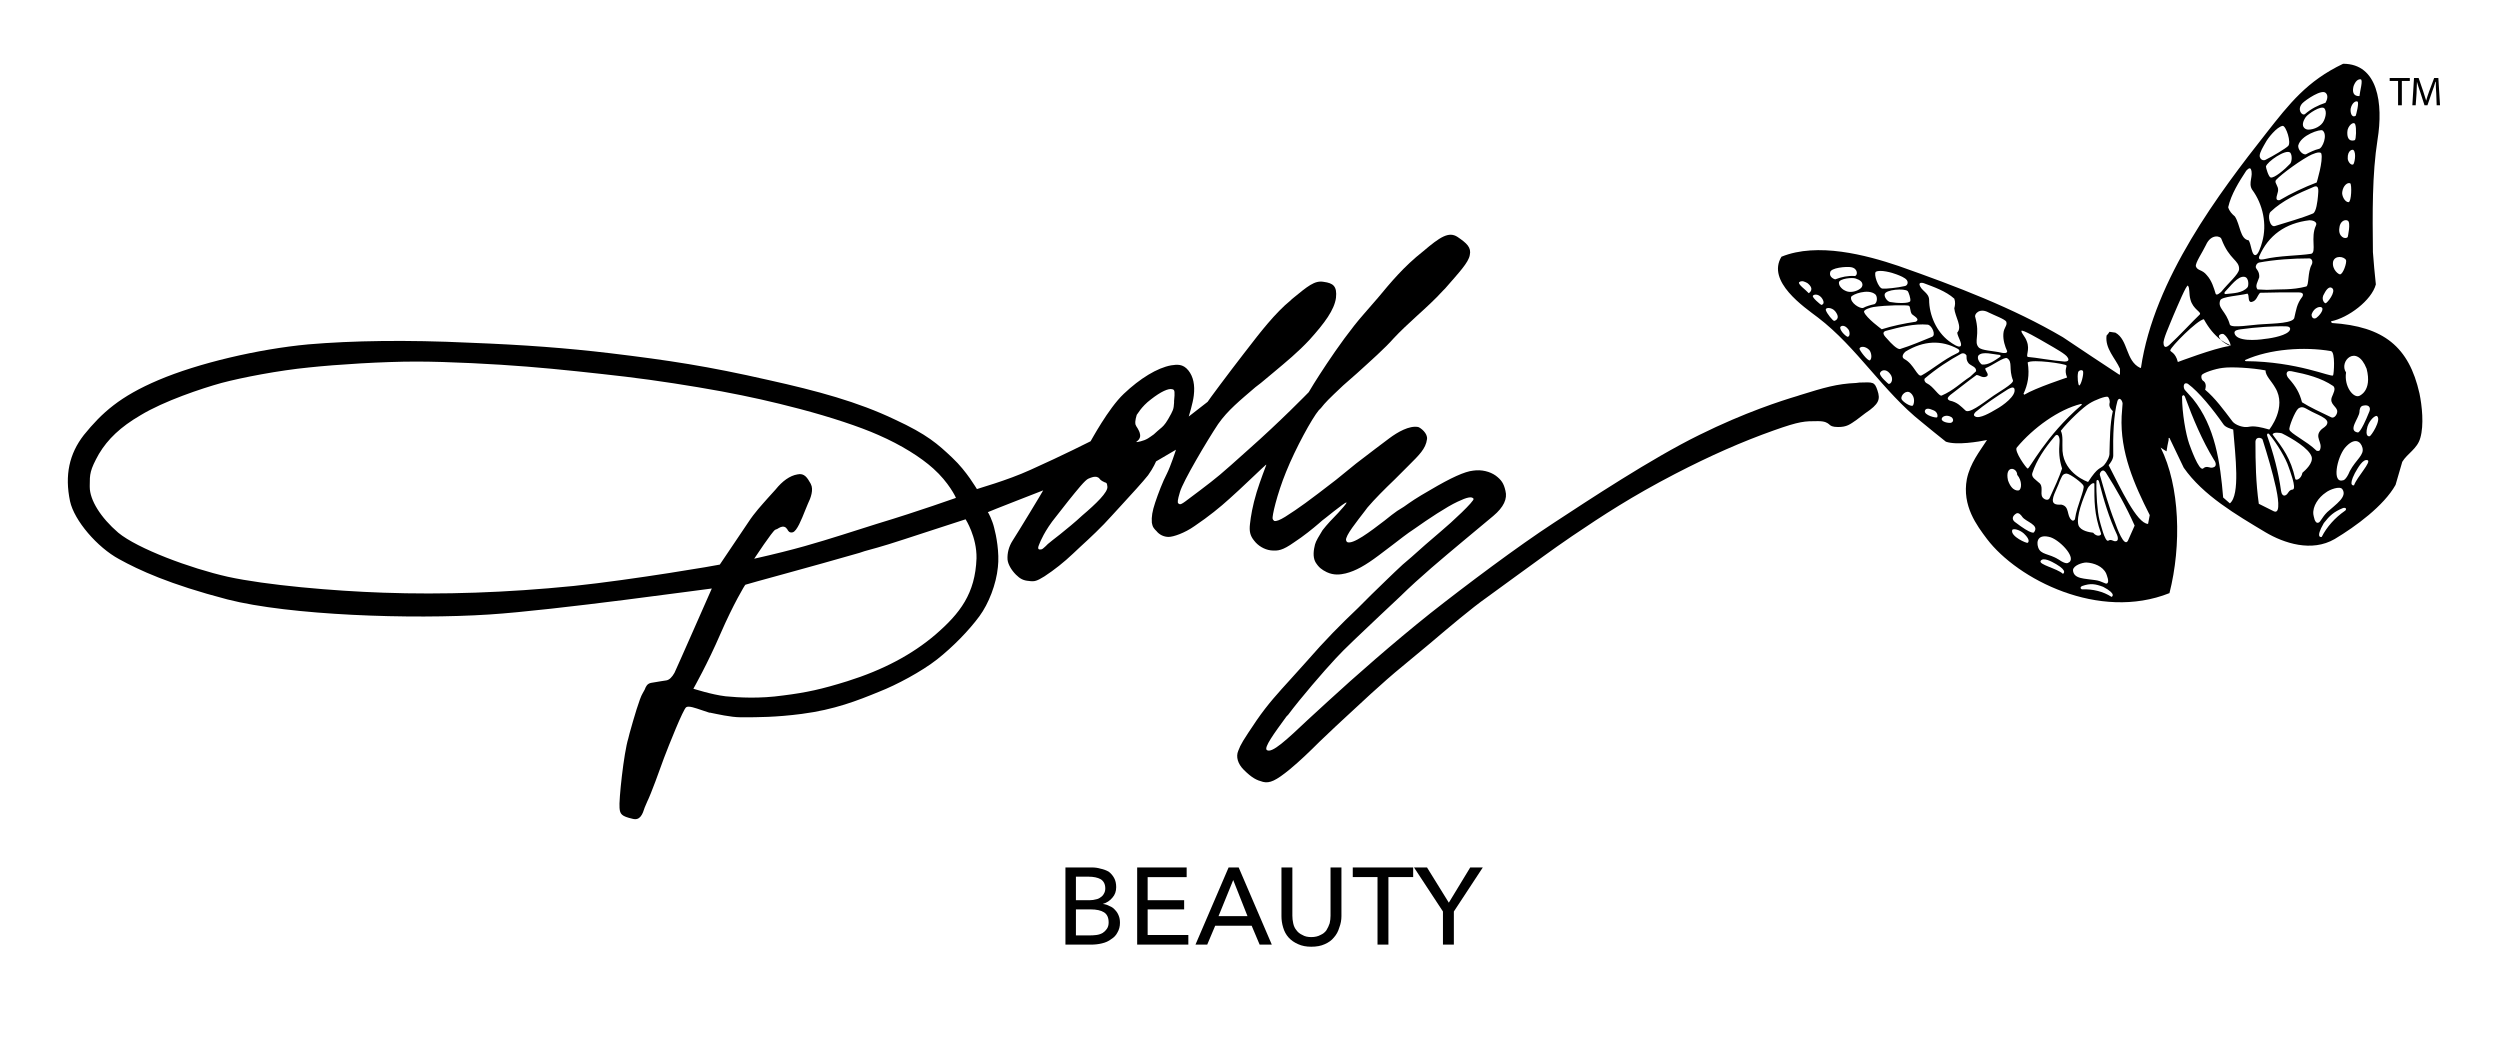<svg version="1.2" xmlns="http://www.w3.org/2000/svg" viewBox="0 0 596 252" width="596" height="252"><path fill-rule="evenodd" fill="#000000" d="m260.3 206.8q1.1 0 2.1 0.3 1 0.2 1.9 0.7 0.8 0.6 1.3 1.5 0.5 0.9 0.5 2.2 0 1.5-0.9 2.5-0.9 1.1-2.3 1.5 0.9 0.1 1.6 0.5 0.8 0.3 1.3 0.9 0.6 0.6 0.9 1.4 0.3 0.7 0.3 1.7 0 1.3-0.6 2.3-0.5 1-1.5 1.6-0.9 0.7-2.2 1-1.2 0.3-2.7 0.3h-6v-18.4zm-3.8 7.8h3.4q0.7 0 1.4-0.2 0.6-0.1 1.1-0.5 0.5-0.3 0.8-0.9 0.3-0.5 0.3-1.2 0-1.5-1.1-2.2-1.1-0.6-2.9-0.6h-3zm0 8.4h3.3q0.8 0 1.6-0.1 0.8-0.1 1.5-0.5 0.6-0.4 1-1 0.4-0.6 0.4-1.5 0-1.7-1.1-2.4-1.1-0.7-3.2-0.7h-3.5z"/><path fill="#000000" d="m273.6 222.9h9.7v2.3h-12.2v-18.4h11.8v2.3h-9.3v5.5h8.7v2.2h-8.7z"/><path fill-rule="evenodd" fill="#000000" d="m287.8 225.2h-2.8l7.9-18.4h2.4l7.9 18.4h-2.9l-1.9-4.5h-8.7zm2.7-6.8h6.9l-3.4-8.6z"/><path fill="#000000" d="m312.6 225.7q-1.8 0-3.1-0.6-1.4-0.6-2.3-1.6-0.9-1-1.3-2.4-0.4-1.3-0.4-2.7v-11.6h2.6v11.5q0 0.9 0.2 1.8 0.2 1 0.8 1.7 0.5 0.7 1.4 1.1 0.8 0.5 2.1 0.5 1.3 0 2.2-0.5 0.9-0.4 1.4-1.1 0.5-0.8 0.8-1.7 0.2-0.9 0.2-1.8v-11.5h2.6v11.6q0 1.4-0.5 2.7-0.4 1.4-1.3 2.4-0.8 1-2.2 1.6-1.3 0.6-3.2 0.6z"/><path fill="#000000" d="m331 225.2h-2.6v-16.1h-5.9v-2.3h14.4v2.3h-5.9z"/><path fill="#000000" d="m346.6 225.2h-2.6v-7.9l-6.9-10.5h3.1l5.2 8.4 5.1-8.4h3l-6.9 10.5z"/><path fill="#000000" d="m571.7 19.3h-2v-0.7h4.8v0.7h-1.9v5.8h-0.9z"/><path fill-rule="evenodd" fill="#000000" d="m347.5 56.5c2.2 1.5 3.3 2.5 2.9 4.3-0.3 1.8-2.6 4.2-5.9 8l-0.5 0.5c-1.8 2-4.1 4.1-6.2 6-2.1 1.9-4 3.7-5.5 5.3-2.1 2.4-5.5 5.4-8.8 8.4l-3.3 2.9c-3.5 3.3-4.2 4-5.3 5.4l-0.5 0.5c-1.6 1.9-5.5 9-7.8 14.7-2.2 5.4-3.4 10.7-3.2 11.2q0.1 0.3 0.4 0.5c0.5 0.1 1.3-0.2 2.6-1 3.3-2.1 5.5-3.7 12.1-8.8l4.8-3.9c3.7-2.8 6.1-4.7 7.9-6 2-1.5 4.8-3.1 6.9-2.7 0.6 0.2 2.3 1.5 2.1 2.9-0.3 2.3-1.9 3.8-4.4 6.3l-3.3 3.3c-2.4 2.3-4.8 4.7-6.5 6.7l-0.6 0.8c-1.9 2.5-4.7 5.9-4.5 7q0.1 0.2 0.2 0.4c1.3 0.8 5.6-2.5 9-5.1 1.2-1 2.3-1.8 3-2.3l1.6-1c1.7-1.2 2.8-2 6.3-4 4.9-2.9 8.2-4.4 10.2-4.6 2-0.3 4 0.2 5.4 1.2 1.3 1 1.9 1.8 2.3 3.6 0.5 1.9-0.4 3.9-2.9 6l-7.2 6c-5 4.2-10.1 8.4-15.1 13.3l-5 4.7c-3.9 3.7-8.4 7.9-10.2 9.9-2.9 3.1-8.5 9.6-11.4 13.5l-0.4 0.4c-3 4.1-5.4 7.4-4.7 8 1.2 0.9 4.7-2.4 10-7.4l4.8-4.4c6.1-5.6 15.3-13.7 24.2-20.8 8.5-6.7 20.9-16 29.5-21.6 8.1-5.3 23.2-15.3 34.6-20.9 10.9-5.4 19.7-8.2 23.4-9.3l0.6-0.2c5.8-1.8 8.8-2.7 13.4-2.9l0.8-0.1c3.3-0.1 3.6-0.2 4.3 1.9 0.7 2.1 0.4 3.2-2.9 5.4l-2.1 1.6c-1.6 1.1-2.3 1.7-4.4 1.7-1.4 0-1.8-0.3-2.2-0.7-0.4-0.3-0.9-0.7-2.6-0.7-3.2 0-4.3 0-10.5 2.2-7.6 2.7-15.1 6-23.6 10.4-10.2 5.3-17.1 9.8-24.5 14.8-5 3.4-9.4 6.7-13.3 9.5l-7 5.1c-3.7 2.6-9 7.1-13.6 11l-6.5 5.4c-4.8 3.9-10.6 9.4-14.5 13l-1.4 1.3-3.9 3.7c-2.4 2.4-4.8 4.7-7.1 6.6-3.3 2.7-4.8 3.4-6.4 3-1.5-0.4-2.6-0.9-4.6-2.9-1.4-1.4-1.9-3.1-1.3-4.5 0.6-1.6 1.1-2.4 4.4-7.3 2.7-3.9 5.1-6.5 8.1-9.8l3.6-4c4.8-5.5 8.2-8.9 12.5-13l3.1-3.1c2.6-2.5 5-4.9 7.5-7.2l2.1-1.8c2.1-1.9 4.5-4 7.1-6.2 2.4-2 8-7.2 7.7-7.7-0.4-0.6-1.5-0.4-3.8 0.7-2.6 1.2-7.1 4.2-10.2 6.4-2 1.3-3.7 2.7-5.3 3.9l-3.3 2.5c-3.2 2.4-5.5 3.7-7.9 4.3-1.3 0.3-2.8 0.5-4.5-0.3-1.2-0.6-1.9-1.1-2.7-2.4-0.7-1.3-0.4-3-0.1-4.2 0.2-0.8 1-2.1 1.8-3.4 1-1.3 2.5-2.9 3.7-4.1 1-1.1 1.8-2 2-2.4v-0.1c-0.3-0.2-5.7 4.3-5.8 4.3l-0.8 0.7c-1.4 1.2-3.6 3-5.9 4.5-2.7 1.9-3.8 2.1-5.6 1.9-1.5-0.2-3-1.1-3.9-2.3-1-1.2-1.2-2.3-1-4 0.2-1.8 0.6-4.3 1.6-7.6 0.8-2.6 2.3-6.5 2.3-6.5h-0.1c-0.1 0-6.4 6.1-8.7 8.1-2.2 2-4.9 4.2-8.3 6.5-2.4 1.7-5.1 2.6-6.2 2.6-1.1 0-2.2-0.5-2.9-1.4l-0.3-0.3c-0.5-0.6-0.6-0.7-0.8-1.7-0.1-1.4 0.1-2.7 0.8-4.8 0.7-2.1 1.8-5 2.8-6.9 0.9-1.8 2.1-5.5 2.1-5.5v-0.2l-0.1 0.1-4.6 2.7c0 0-0.6 1.5-1.9 3.3-1.1 1.4-4 4.6-6.5 7.3l-2.2 2.4c-2.3 2.6-5.2 5.3-7.5 7.4l-1.7 1.6c-2.1 2-4.5 3.9-6.8 5.4-1.8 1.1-2.3 1.3-3.7 1.1-1.3-0.1-2.1-0.5-3.1-1.5-1.1-1.1-1.9-2.5-2-3.6-0.1-1.5 0.3-3.1 1.2-4.5 1.3-2 7.3-11.9 7.3-12 0 0-13.1 5.1-13.2 5.2 0.1 0 1.1 2 1.5 3.7 0.5 1.8 1.3 6 0.9 9.4-0.4 4.1-2.2 8.7-4.4 11.7-2.5 3.4-6.3 7.3-10.1 10.3-3.7 2.9-9.7 6.1-13.8 7.7-5.1 2.1-10.7 4.3-18.5 5.3-6.1 0.8-10.6 0.8-13.9 0.8h-0.6c-2.4 0-5.8-0.8-7.3-1.1h-0.2l-1.8-0.6c-1.5-0.5-3.1-1.1-3.7-0.7-0.7 0.4-4.2 9.2-5.3 12.1-1 2.8-3.1 8.6-4 10.4l-0.6 1.4c-0.5 1.6-1.1 3.2-2.9 2.7-2.6-0.6-3-1.1-3.1-2.6-0.2-1.7 1-13.1 2.1-16.6l0.3-1.2c1-3.6 2.4-8.4 3.1-9.5l0.5-0.9c0.3-0.8 0.6-1.4 1.5-1.6l2.4-0.4 1.3-0.2q1-0.2 1.9-1.8c0.5-1 8.8-19.9 8.9-20.1-0.4 0-37.5 5.2-53.1 6.2-18.5 1.2-47.6 0.2-62.4-3.6-13.8-3.6-21.1-7-25.8-9.6-5.2-2.8-10.7-9.2-11.7-13.8-1.3-6.2-0.2-11.3 3.3-15.8 4.3-5.3 8.6-9.2 17.8-13.1 9.4-4 23.8-7.4 35.7-8.5 10.6-0.9 23.5-1.1 38.3-0.4 13.2 0.5 23.5 1.3 33.6 2.5 14.1 1.7 23.3 3.1 37.8 6.4 11.7 2.6 21.3 5.2 30.1 9.4 7.8 3.6 10.3 5.9 13.7 9.1l0.1 0.1c3.4 3.2 5.7 7.3 5.8 7.4 0.1-0.1 7.1-2 12.8-4.6 7.8-3.5 14.3-6.8 14.3-6.8 0.1-0.1 4.2-7.8 7.9-11.3 3.9-3.7 8-6.2 11.3-6.8 1.4-0.2 2.8-0.4 4.1 1.2 1.2 1.5 1.6 3.5 1.3 6-0.2 1.8-1.2 5-1.2 5l4.5-3.5c0-0.1 4.9-6.7 8.7-11.6l0.7-0.9c3-3.9 6.7-8.7 10.4-11.7l0.3-0.3c3.8-3.1 5.4-4.5 7.6-4.1 2.2 0.3 3.2 1 2.9 3.8-0.4 2.9-2.7 6-6.3 10-2.8 3-5.5 5.2-8.6 7.8l-3 2.5-1.3 1c-3.6 3.1-6.6 5.5-8.9 8.8-2.6 3.9-8.4 13.7-9.1 16.2-0.6 2-0.6 2.5-0.4 2.7 0.5 0.4 0.6 0.4 3.2-1.6l2-1.5c4.2-3.2 4.6-3.5 11.5-9.7 7.7-6.8 14.3-13.6 14.4-13.7 0-0.1 7.1-11.8 13.2-18.7l3.3-3.8c3-3.6 6.1-7.4 10.8-11.1 4-3.4 6.1-4.8 8.2-3.4zm-210.8 83.2c14.3-1.5 34.7-5 34.9-5.1l6.8-10.1c1.5-2.3 3.2-4.1 4.6-5.7l1.9-2.1c1.6-2 3.4-3.3 5.2-3.6 1.7-0.4 2.4 0.9 3.1 2.1l0.1 0.2c0.7 1.3 0 3.3-0.7 4.7l-0.7 1.7c-0.8 2-1.9 4.8-2.9 5.1-0.8 0.2-1.1-0.3-1.3-0.7-0.2-0.3-0.4-0.5-0.7-0.6-0.6-0.2-1.2 0.2-1.7 0.5l-0.5 0.2c-0.7 0.4-4.8 6.6-5 6.9 10.2-2.3 14.9-3.8 21-5.7l8.2-2.6c10.6-3.2 18.8-6.2 18.9-6.2 0-0.1-1.7-3.7-5.4-7-3-2.7-7.6-5.6-13.1-8-4.5-2-11.5-4.3-18.7-6.2-6.9-1.8-11.8-2.9-18.7-4.2-7.1-1.3-15.4-2.6-22.9-3.5-6.9-0.8-15.9-1.8-23.5-2.4-7.4-0.6-18.8-1.2-26.4-1.2-8 0-18.9 0.7-25.5 1.4-7.2 0.7-16 2.4-20.9 3.7-4.7 1.3-13.7 4.3-19.3 7.7-4.8 2.8-7.8 5.7-9.9 9.2-2.2 3.9-2.2 4.9-2.2 7.5v0.4c0 3.1 2.6 7.3 6.8 10.9 4.6 3.8 17.2 8.5 26.1 10.5 9.1 2 25.2 3.4 37.1 3.8 14.1 0.5 29.4 0 45.3-1.6zm134.3-34.3c0 0 1.6-0.2 2.7-0.9l0.6-0.4c0.6-0.4 0.9-0.6 1.6-1.3l0.7-0.6c0.5-0.4 1.1-0.9 1.9-2.3 1.2-2.1 1.3-2.3 1.4-3.9v-0.4c0.2-2.1 0.2-2.7-0.4-2.8-0.9-0.3-2.8 0.6-5.1 2.4-2.4 1.8-3.3 3.7-3.4 3.7 0 0.1-0.5 1.4-0.3 2.3 0.1 0.3 0.3 0.6 0.5 0.9 0.2 0.4 0.5 0.8 0.6 1.5 0.2 1-0.8 1.7-0.9 1.7zm-84.3 60.4c5.6-0.7 9.2-1.5 15.3-3.4 8.6-2.7 15.5-6.4 21-11.1 5.9-5.1 9.5-9.8 9.8-18.2 0.1-5.1-2.6-9.3-2.6-9.3l-8.3 2.7c-10.7 3.5-10.7 3.5-15.8 4.9l-1.2 0.4c-10.7 3.1-27.1 7.5-27.2 7.6-0.1 0-2.9 4.7-5.9 11.6-3.1 7.2-6.4 13-6.5 13.2 0.1 0 4.3 1.4 7.7 1.8 3.1 0.3 8.1 0.6 13.7-0.2zm61.2-36.4c0 0.1-0.4 0.8-0.4 1.2q0 0.2 0.1 0.3 0.1 0.1 0.3 0.1c0.6 0 0.6-0.1 1.4-0.8l0.5-0.5c0.6-0.5 1.6-1.3 2.9-2.3 1.6-1.3 3.6-2.9 5.3-4.5 3.3-2.8 6.2-5.6 6-6.9-0.1-0.9-0.2-0.9-0.6-1l-0.6-0.3c-0.5-0.3-0.6-0.5-0.7-0.6-0.1-0.2-0.2-0.2-0.6-0.4-0.6-0.1-0.9 0-1.5 0.2l-0.5 0.2c-0.8 0.3-2.7 2.7-4.8 5.3l-2.9 3.7c-2.8 3.4-3.9 6.3-3.9 6.3z"/><path fill-rule="evenodd" fill="#000000" d="m577 104.4c-0.7 2.6-3.1 3.7-4.3 5.7q-0.8 2.7-1.6 5.5c-2.8 5-9.5 9.9-14.5 12.9-5.5 3.2-12.1 1-16.5-1.6-7-4.2-14.9-8.8-19.5-15.4q-1.7-3.5-3.4-7.1-0.1 0-0.2 0 0 0.3 0 0.5-0.3 1.3-0.5 2.7-0.7-0.4-1.4-0.9c4.6 9.2 5 23.3 2.1 34.7-16.8 6.7-36.2-3.3-43.5-12.9-2.4-3.2-6-7.9-4.8-14.3 0.8-3.8 3-6.5 4.8-9.3-2 0.4-7.2 1.3-9.8 0.4q-2.9-2.3-5.8-4.7c-9.2-7.3-15.4-17.8-24.7-24.9-3.3-2.5-12.3-8.6-8.7-14.5 8.6-3.5 20.2-0.4 27.9 2.2 13.9 4.9 27.3 10 39.2 17q6.7 4.5 13.4 8.9 0.1 0 0.2 0 0-0.7 0-1.4c-1.1-2.5-3.6-4.8-3.2-7.9q0.4-0.4 0.7-0.9 0.7 0.1 1.4 0.2c3.1 1.7 2.4 6.7 5.9 8.4q0.1 0 0.2 0c3.1-21.2 18.8-41.9 29.9-56 5.5-7 9.7-12.4 18.3-16.5 8.3 0 9.6 9.5 8.2 18.1-1.3 8.3-1.2 17.5-1.1 26.8 0.2 2.5 0.4 5.1 0.7 7.7-1 3.8-6.6 8-10.7 8.8q0.1 0.2 0.2 0.4c12.4 0.8 18.4 5.7 20.9 16.8 0.6 2.9 1.1 7.5 0.2 10.6zm-78.9-8.2c-1.5 0.9-5 4.2-6.8 6.5 0.6 1.2 0.3 3 0.4 4.8 0.4 5.5 6.1 7.4 6.1 7.4 2.4-3.7 2.8-3 3.8-4 0.7-0.8 1.4-2.1 1.3-3 0.1-3.1 0.1-6.8 0.8-9.9 0 0-1-0.8-0.8-1.8 0.2-0.6-0.1-1.4-0.4-1.6-0.5-0.2-3 0.7-4.4 1.6zm1.2 19.1c-0.4-0.5-1.5 0.8-1.6 1.1-1.1 2.4-2.8 6.8-2.2 8.8 0.5 1.4 2.7 1.7 3.5 1.8 0.9 1.1 2 0.7 1.9 0.2-1.7-4.7-1.6-7.8-1.6-11.9zm-12.4 3.2c0.3 0.5 1.3 1 1.7 0.3 1.2-2.6 2.3-5 3-7.1-0.7-2.2-0.8-4-0.6-6.4 0.1-1.2-0.5-2.3-1.3-1.1-2.2 2.6-4.2 5.5-5.2 8.6-0.3 1 0.9 1.6 1.5 2.2 1.3 0.9 0.3 2.5 0.9 3.5zm8.8-26.6c0.4-0.1 1.1-2.6 0.9-3.4-0.2-0.5-1.2-0.2-1.2 0.4-0.2 0.9 0 3 0.3 3zm-13.8-13c0 0.6 0.9 1.3 1.3 2.5 0.8 2-0.4 3.6 0.3 3.7 1.6 0.1 5.9 0.9 8.7 1.1 1.5 0 0.7-1 0.7-1-0.3-0.7-3-2.2-4.9-3.3-1.9-1.1-6-3.5-6.1-3zm0.5 15l0.2 0.2c2.6-1.6 10.2-4.1 10.2-4.1-0.8-1.9 0.1-2.7-0.2-2.9-0.4-0.4-8-1.5-9.2-0.7 0.5 3.1 0 5.3-1 7.5zm1 17.8c0.4 0.2 4.2-7.7 12.8-15.1 0.3-0.3-0.1-0.3-0.1-0.3-5.3 1.3-11.4 5.7-15.3 10.4-0.7 0.8 2.3 5 2.6 5zm-12.5-36.1c1.2 4.4-0.4 5.8 0.8 7.2 0.7 0.8 3.4 0.8 5.5 1.3 0.4 0.1 1.4 0.2 1.3-0.4-0.5-1.1-1-2.6-0.9-4.1 0.1-1.6 1-1.9 0.7-2.9-0.3-0.6-2.8-1.5-4.2-2.2-2.2-1.2-3.5 0.4-3.2 1.1zm5.8 9c-1.5-0.1-4-0.9-5 0.1-0.6 0.8 0.5 2.1 0.8 2.2 1.5 0.2 3.1-1 4.3-1.8 0.4-0.3-0.1-0.5-0.1-0.5zm-19.1-16.8c0.3 1.5 2.2 1.9 2.3 3.6 0 3.8 1.8 7.7 4.7 9.9 0.8 0.6 2.4 1.7 2.8 1.2 0.5-0.5-0.7-2.2-0.8-3.2 1.3-1.4-0.5-3.7-0.7-5.8 0.2-0.7 0.3-1.5 0-2.3-2-1.8-4.9-2.8-7.3-3.7-0.3-0.1-1-0.2-1 0.3zm-1.8 7.1c-0.5-0.7-0.3-1.7-0.7-2-0.4-0.2-5.2-0.2-8.5 0.3-0.6 0.1-2.4 0.6-2.2 1.2 0.5 1.4 4.2 4.1 4.2 4.1 2.5-0.8 5.4-1.4 8.1-1.8 1.2-0.6-0.5-1.4-0.9-1.8zm-1-5.5c-0.7-0.7-5.4-0.4-5.5 0.8-0.1 0.7 0.7 1.7 1.3 1.8 1.6 0.3 4.5 0.4 4.8-0.2 0.2-0.5-0.4-2.2-0.6-2.4zm-6-0.6c0.7 0.1 3.6-0.2 5.3-0.6 0.6-0.1 0.9-0.8 0.5-1.4-0.4-0.6-1.7-1.1-2.5-1.4-1-0.4-3.9-1.2-4.9-0.6-0.6 0.5 0.6 4 1.6 4zm-17.9-1.3c-0.4-0.2-1.3-0.8-2-0.2-0.3 0.5 1.6 1.8 2.3 2.6 0 0 1.6-0.9-0.3-2.4zm3.2 3.3c-0.8-0.8-1.7-0.6-1.9-0.3-0.3 0.4 1.8 2.1 2 2.2 1-0.2 0.4-1.4-0.1-1.9zm3.4 3.4c-0.8-1-2.5-1-2.2-0.2 0.2 0.7 1.7 2.6 2 2.5 0 0 1.7-0.4 0.2-2.3zm4.7-8.4c0.7-0.1 0.8-1.8-0.9-2.1-1-0.2-5 0.1-5 1.3-0.2 0.8 0.5 1.4 1.2 1.6 1.6-0.6 3-0.9 4.7-0.8zm-3.8 1.5c-0.1 1.1 1.2 1.9 1.5 2 1.1 0.6 2.7 0.2 3.6-0.5 0.6-0.4 1.1-1.7-1.1-2.4-0.8-0.3-3.8 0-4 0.9zm2.3 11.3c-1-1.4-2-0.9-2-0.5 0 0.9 1.5 2.2 1.8 2.2 0.6-0.1 0.5-1.2 0.2-1.7zm3.5-5.2c0.7-0.4 1.8-0.7 2.7-0.9 0.7-0.4 0.7-1.8 0.2-2.3-1.7-1.5-5.6 0-5.8 0.6-0.3 1.4 2.2 2.9 2.9 2.6zm1.4 10c-0.9-0.9-2.1-0.9-2.3-0.3-0.1 0.3 2 3.1 2.5 2.8 0.6-0.5 0.3-2-0.2-2.5zm4.9 5.6c-0.9-1.1-2-0.8-2.3-0.1-0.3 0.7 2 2.6 2 2.6 0.7 0.2 1.4-1.3 0.3-2.5zm10.1-8.7c1-0.4 0-2.7-1-2.9-3.3-0.3-6.7 0.6-10.1 1.5-1.2 0.5 0.2 1.6 0.6 2.1 0.6 0.7 2.2 2.4 2.9 2.2 2.6-0.8 5.1-1.9 7.6-2.9zm-5.1 13.4c-1-0.9-2.4 0.5-2.2 1.4 0.2 0.6 2.1 1.9 2.7 1.6 0.2-0.1 0.8-1.9-0.5-3zm2.6-4.2c2.4-1.3 5.3-3.8 8.3-5.2 0.5-0.2 1.1-0.6 0.4-1.1-4-2.2-8.2-2-12.5 0.6-0.4 0.3-1.2 1.3-0.3 1.8 2.3 1.2 3.1 4.4 4.1 3.9zm2.8 8.3c-1.1-0.5-1.8-0.5-2 0.1-0.3 1.1 2.7 1.8 2.9 1.6 0.2-0.2 0.2-1.3-0.9-1.7zm2-3.5c2.8-1.2 4.5-3 6.8-4.5l1.4-1.3c0.1-1-1-1.2-1.7-1.8-0.8-0.9-0.5-1.7-0.6-2-0.3-0.4-0.7-0.6-1.2-0.4-2.8 1.5-6 3.6-8.7 5.9-0.3 0.3 0 1 0.5 1.2 1.5 0.7 2.9 3.2 3.5 2.9zm2.4 5.2c-1.2-0.8-2.4-0.2-2.4 0.4 0 0.7 1.6 1 2.2 0.9 0.6-0.2 0.7-0.8 0.2-1.3zm9.3-4.7c1.6-1.2 5.5-3.3 5.3-4.1-1.1-2.8 0-4.4-1.4-5.3-0.7-0.4-3.6 1.8-5.2 2.4-0.1 0.6 1 1.4 0.4 1.9-1 0.6-1.8-0.3-2.5-0.3-2.1 1.5-4.3 3.3-6.3 4.8-0.5 0.5-0.9 0.9-0.1 1.3 1.9 0.4 2.7 1.4 3.7 2.3 0.8 1 4.1-1.6 6.1-3zm5.6-2.2c-0.3-0.5-1.1 0-1.5 0.2-2.7 1.7-5.8 3.8-7.7 5.4-0.3 0.3-0.7 0.8-0.1 1.1 1 0.6 3.6-0.9 5.1-1.8 1.3-0.7 4.9-3.2 4.2-4.9zm-1.5 21.9c1 2.9 2.6 2.4 2.6 2.4 0.7-0.3 0.8-2.3-0.4-3.7 0-1.8-3-2.4-2.2 1.3zm3.8 12.7c-1.1-1-2.7-1.3-2.8-0.8-0.4 1.5 3.5 3.2 3.7 3 0 0 0.9-0.5-0.9-2.2zm-0.4-4c-0.2-0.3-0.8-1.1-1.4-0.8-1 0.6-1.1 1.4-0.4 2 4.3 3.3 4.6 2.5 4.6 2.5 1.4-1.8-2-2.5-2.8-3.7zm8.1 11.3c-1.2-0.7-3.1-1.7-3.7-0.8-0.6 0.9 3.9 1.8 5.3 3.1 0 0 1.3-0.6-1.6-2.3zm-1.3-6.4c-3-0.9-3.5 0.9-3 2.4 0.6 1.8 2.5 1.4 4.9 2.9 1.7 1.2 2.2 0.8 2.2 0.8 2.3-0.9-1.6-5.2-4.1-6.1zm5.8-4.5c0.4-2.9 2.4-7.1 2-7.8-0.2-0.6-3.1-2.8-4-2.9-1.1 0-1.2 0.9-1.7 1.9-0.6 1.8-2.3 4.4-1.3 5.2 0.5 0.4 1.2 0.3 1.7 0.3 2.1 0.4 1.2 2.7 2.5 3.7 0.3 0.3 0.8 0 0.8-0.4zm4.8 14.7c1.6 0.2 2.4 1 2.8 0.8 0.7-0.3-0.1-2.1-0.2-2.4-0.8-1.7-2.9-2.5-4.7-2.6-1 0-3.1 0.7-3.2 1.8 0.1 2.2 2.9 2 5.3 2.4zm1.9 1.6c-1.9-0.7-3-0.9-5-0.2-0.7 0.3-0.3 0.8 0 0.8 2.5-0.1 5 0.5 7 1.8 0 0 1.4-0.6-2-2.4zm3.3-12.4c-1.9-4-3.2-8.4-4.3-12.7 0 0-0.2-0.7-0.6-0.2-0.1 3.2 0.2 7.3 0.7 9.3 0.2 0.7 1.3 5.4 2.1 5 0.8-0.5 1.2 0.3 1.9 0.1 0.5-0.1 0.5-0.8 0.2-1.5zm4.2-2.2c-2-4.5-4.3-8.6-6.9-12.7-0.8-1.1-1.5 0.2-1.4 0.6 1.1 3.8 2.1 7.5 3.6 11.3 0.5 1.4 2.2 6.1 3.1 4.4zm3.6-2.5c-3.7-7.3-7.1-15-6.7-23.6l0.2-2.7c0.2-0.7-0.7-2.2-1.2-0.9-0.9 3.1-1.1 8.5-1 13 0 0.9-0.7 1.8-1.1 2.3 2.8 5.4 6.7 13.9 9.4 14zm50.9-26.1c-0.8 0.1-0.9 1.1-0.9 1.5-0.1 1.5-2.9 4.5-0.4 4.9 0 0 0.6 0.4 2.8-5.1 0.3-0.9-0.2-1.6-1.5-1.3zm-4.1-7.9c-0.5 3.3 1.7 6.1 3.1 5.6 0 0 3.2-1.1 1.8-6.5-2.4-6.1-6.7-1.7-4.9 0.9zm-3.4 5.9c0.3-0.8 1.1-2.1 0.3-2.7-2.8-1.9-6.3-2.8-9.9-3.5-1.5-0.3-1.4 1-0.6 1.8 1.6 1.8 2.5 3.3 3.1 5.6 1.9 1.2 4.3 2.3 7 3.6 0.7 0.3 1.4-0.7 1.4-1.4 0-1.2-1.9-1.7-1.3-3.4zm-2.5 7.7c0.4-0.4 1.2-0.7 1.4-1.4 0.5-1.3-2.6-2.2-4.3-3.2-1-0.5-1.6-1.1-2.6-0.4-0.8 0.7-2.3 4.5-2.1 5 0 0.8 4.3 2.9 6.3 4.9 0.2 0.3 0.9 0.3 1-0.1 0.7-1.8-1.5-3 0.3-4.8zm2.3-18.7c-6.4-1.1-14.6-0.5-20.4 2.1 0 0-0.3 0.2 0.1 0.3 12.3 0.1 20.4 3.9 20.8 3.4 0.2-0.2 0.6-5.6-0.5-5.8zm-26.4-12.1c-0.7 1.9 1.4 2.5 2.3 5.8 0.4 0.9 5.4 0 7.7-0.1 2.8-0.2 7.7-0.2 7.7-1.7 0.4-1.6 0.5-3.1 1.9-4.9 0.4-0.8-0.2-1-1-1-2.9 0-6.1 0-9.1 0.1-0.7 0.7-0.8 2-2.1 2.2-0.9 0-0.4-1.6-0.9-2-1.9 0.5-6.2 0.7-6.5 1.6zm1.3-1.5c1.8-0.2 4-0.2 5.2-1.6 0.3-0.3 0.4-2.3-0.7-2.5-1.6-0.3-3.4 2.3-4.7 3.6 0 0-0.3 0.5 0.2 0.5zm22.8-33.5c-0.3-0.7-2.3 0.2-3 0.6-3.4 1.9-7.8 5.4-7.9 5.9-0.2 0.6 0.7 1.3 0.6 2.3 0 0.7-1.1 2.6 0.4 2.3 2.7-1.6 5.9-3.1 8.8-4.2 0 0 1.6-5.2 1.1-6.9zm-2.3 38.3c-0.1 0.7 0.4 1.3 1.1 0.9 0.6-0.4 1.8-1.8 1.4-2.4-0.3-0.5-1.9-0.2-2.5 1.5zm-9.8-24.4c-0.8 0.8-0.2 3.7 1 3.4 3.1-1 6.2-1.8 9.1-3 0.8-0.3 1.1-3 1.2-4.1 0-0.7 0.5-2.8-0.9-2.3-3.8 1.6-7.6 3.3-10.4 6zm-2.7 10.6c-0.3 0.9 0.5 0.8 1.1 0.7 3.8-0.9 8.1-0.8 11.3-1.3 1.3-0.4-0.2-3.9 1.1-6.7 0.5-1-0.9-1.3-1.5-1.3-5.8 0.7-9.8 3.6-12 8.6zm-0.8 2.7c0.1 0.4 0.9 0.9 0.8 2.3-0.3 1-1.1 2.1-0.4 2.9l2.2 0.1c3.1-0.2 6 0.1 9.4-0.8 0.7-0.2 0.3-3.4 1.3-5.2 0.3-0.5 0.2-1.4-0.5-1.5-4 0-8.4 0.3-12.1 1-0.5 0.2-0.8 0.7-0.7 1.2zm-5.1 15.6c0.4 2.1 5.4 1.7 7.2 1.4 2-0.2 5.4-0.9 6-2.1 0.3-0.7-0.4-0.9-0.9-0.9-2.8-0.1-7.2 0.2-10.8 0.7-0.6 0.1-1.6 0.2-1.5 0.9zm28.4-43.6c-0.2-0.3-1.5 0-1.4 2 0 0.6 0.7 1.7 1.3 1.4 0.3-0.2 0.8-2.6 0.1-3.4zm1.4-12.9c0.1-1.2 0.9-3.8 0.3-4-1-0.1-1.5 1.1-1.7 1.6-0.7 2.7 1.4 2.4 1.4 2.4zm-0.9 4.7c0.1-0.2 0.9-3.3 0.4-3.4-0.4-0.2-1.3 0.3-1.6 1.7-0.1 0.7 0.1 2.3 1.2 1.7zm-2 3.9c-0.1 2.7 1.8 1.9 1.8 1.9 0.3-0.2 0.4-2.9 0.1-3.7-0.3-1-1.9 0.3-1.9 1.8zm0.3 16.7c0.7-0.1 0.8-4.2 0.4-4.5-0.7-0.3-1.7 0.6-1.9 2-0.2 0.9 0.6 2.5 1.5 2.5zm-2.2 6.2c-0.3 2 1.4 2.8 2 2.1 0 0 0.8-3.5 0-3.9-0.7-0.4-1.9 0.2-2 1.8zm0.2 11c0.7-0.1 1.6-2.7 1.4-3.4-0.5-0.9-2.7-1.2-3.1 0.4-0.3 1.9 1.4 3.1 1.7 3zm-3.8 4.6c-0.8 1.2-0.1 2.2 0.3 2.3 0.4 0 2.6-2.8 1.6-3.6-0.6-0.5-1.3 0.1-1.9 1.3zm-4.6-42.8c1.5-1.3 3.1-2.1 4.9-2.7 0.4-0.7 0.7-1.7 0.1-2.3-0.9-1.1-4.8 1.6-5.6 2.4-1.4 1.5-0.1 3.1 0.6 2.6zm4.6-1.4c-0.8-0.7-3.8 1.3-4.4 2.1-1.5 2.2-0.2 3 0.6 3 1.4 0 3.1-0.8 3.7-2.1 0.2-0.4 0.9-2.1 0.1-3zm-6.2 8.9c-0.1 0.9 0.9 2.2 1.8 2.1 0.9-0.5 2.2-1.1 3.1-1.3 0.9-0.1 2.2-3.4 0.9-4.4-0.5-0.4-5.2 1.1-5.8 3.6zm-1.9 1.7c-1-1-5.6 2.2-5.8 3.3 0 0.3 0.6 2.4 1.1 2.6 0.8 0.3 3.4-1.9 4.7-3.3 0.4-0.5 0.5-2 0-2.6zm-7.3 0.8c0.1 0.8 0.8 1.2 1.4 0.9 1.8-0.9 4.8-2.7 5.4-3.3 0.8-0.8-0.5-4.8-1.3-4.8-1.4 0.2-3.6 3-4.1 4-0.5 0.9-1.4 2.3-1.4 3.2zm-7.5 12.2c0.3 1 0.9 1.6 1.6 2.2 1.3 2 1.2 5.4 3.3 5.7 0.6 1 0.7 3.5 1.5 3.5 0.7 0.2 1.4-2 1.7-3.1 1.2-4.2 0.2-9-2.4-12.5-1-1.6 0.4-3.3-0.3-4.9-0.3-0.5-0.9 0.2-1.1 0.4-1.7 2.6-3.6 5.6-4.3 8.7zm-7.7 14.1c0.4 1.1 1.5 0.7 2.6 2.1 1.2 1.3 1.7 3.1 2.1 4.4 0.2 0.6 1.1-0.2 1.4-0.5 1.6-2 4.1-4.1 4.2-5.3 0.1-2.2-2.3-2.2-4.2-7.2-0.2-0.8-2.5-1.3-3.7 1.4-0.8 1.7-2.6 4.3-2.4 5.1zm0.9 11.5c0.6-0.6-1.6-1.2-2.2-3.6-0.4-1.4-0.1-2.7-0.6-3.3-0.3-0.4-2.5 4.9-3.5 7.2-1 2.5-2.5 5.7-2.3 6.6 0 0 0 1.5 1.3 0.4 2.4-2.2 5.9-6 7.3-7.3zm-5.2 11.3c0 0 8.7-3.3 12.2-3.8l0.1-0.1q0.1 0 0.2 0c0.3-0.1-0.6-2-1.4-2.6-0.4-0.5-1.5 0-1.3 0.5 0.1 0.2 0.2 0.4 0.4 0.7-1.5-1.2-2.8-2.7-4-4.9-1.6 0.2-7.9 6.6-8 7.4-0.1 0.4 1.2 0.4 1.8 2.8zm8.6 23.3c-2.8-4.6-5-9.8-6.9-15 0 0-0.3-0.8-0.7-0.1 0 4 0.9 9 1.7 11.3 0.3 0.8 2.3 6.5 3.3 5.9 1-0.9 1.6 0.1 2.5-0.3 0.7-0.2 0.7-1 0.1-1.8zm4.6-7.2c-0.6-0.2-1.8-0.5-2.3-1.2-2.5-3.6-5.9-7.8-8.5-9.7-1.2-0.6-1.2 1.1-0.6 1.6l1.8 2c5.3 6.6 6.5 15.1 7.2 23.5l1.6 1.4c2.5-2 1.3-11.4 0.8-17.6zm8.6 0c0 0 4.3-5.3 1.4-10-0.9-1.6-2.3-2.8-2.3-4.1-3.1-0.6-8.2-0.9-10.2-0.6-1.8 0.2-4.7 1.2-5 1.7-0.2 0.4-0.1 1.2 0.5 1.5 0.8 0.7 0.3 2 0.3 2 2.4 2 4.5 4.9 6.4 7.4 0.5 0.8 1.9 1.4 3.1 1.5 1.4 0.1 1.3-0.7 5.8 0.6zm1.6 13.9c-0.9-4-2-7.7-3.2-11.5-0.1-0.4-1.6-0.9-1.7 0.5 0 5 0.1 9.8 0.8 14.8l3.6 1.8c1.8 0.8 0.8-4.2 0.5-5.6zm3-5c-0.6-1.9-2.7-5.5-4.7-7.9-0.6-0.2-0.4 0.5-0.4 0.5 1.5 4.2 2.7 8.7 3.3 13.1 0.1 0.8 0.5 1.3 1 1.1 0.8-0.3 0.7-1.3 1.8-1.4 1-0.2-0.8-4.8-1-5.4zm5.5-2.4c-0.6-2-4.7-4.4-7.1-5.6-0.3-0.1-2.1-0.4-2.2 0.3 2.4 3.2 4.3 5.6 5.4 10.6 0.1 0.4 1.4 0.1 1.7-1.5 0.7-0.6 2.6-2.3 2.2-3.8zm3.7 13.2c2.1-1.9 4.9-3.7 3.6-5.5-0.6-0.8-3 0.1-3.9 0.8-1.8 1.2-3.2 3.3-3 5.2 0.1 0.4 0.3 2.3 1.2 2 0.5-0.1 0.8-1.2 2.1-2.5zm3.8-1c-2.2 0.9-3.2 1.8-4.6 3.6-2.2 3.8-0.5 3.3-0.5 3.3 1.2-2.4 3.2-4.6 5.5-6.2 0.4-0.2 0.5-0.9-0.4-0.7zm1.6-8.8c1.5-2.8 3.5-3.8 3-5.6-0.4-1.5-1.9-2.6-4.2 0.1-1.9 2.4-3.1 8.5-0.4 7.7 0 0 0.7 0 1.6-2.2zm4.2-2.6c-1.1-0.3-2.2 1.7-3 3.1-1.7 3.3-0.2 2.9-0.2 2.9 0.7-2 4.3-5.7 3.2-6zm2.3-10.5c-0.4-0.3-1.8 0.9-2.3 2.5-0.7 2.6 0.5 2.3 0.5 2.3 0.3 0.1 2.9-3.9 1.8-4.8zm-35.2-16.8c-0.5-0.2-1.5-0.8-2.1-1.4q1 0.7 2.1 1.2z"/><path fill="#000000" d="m580.8 22.3c-0.1-0.9-0.1-2-0.1-2.8h-0.1q-0.3 1.1-0.8 2.4l-1.1 3.2h-0.7l-1-3.1q-0.5-1.4-0.8-2.5c0 0.8-0.1 1.9-0.1 2.8l-0.2 2.8h-0.8l0.4-6.5h1.1l1.1 3.2q0.4 1.2 0.7 2.2c0.2-0.7 0.4-1.4 0.7-2.2l1.2-3.2h1l0.4 6.5h-0.8z"/></svg>